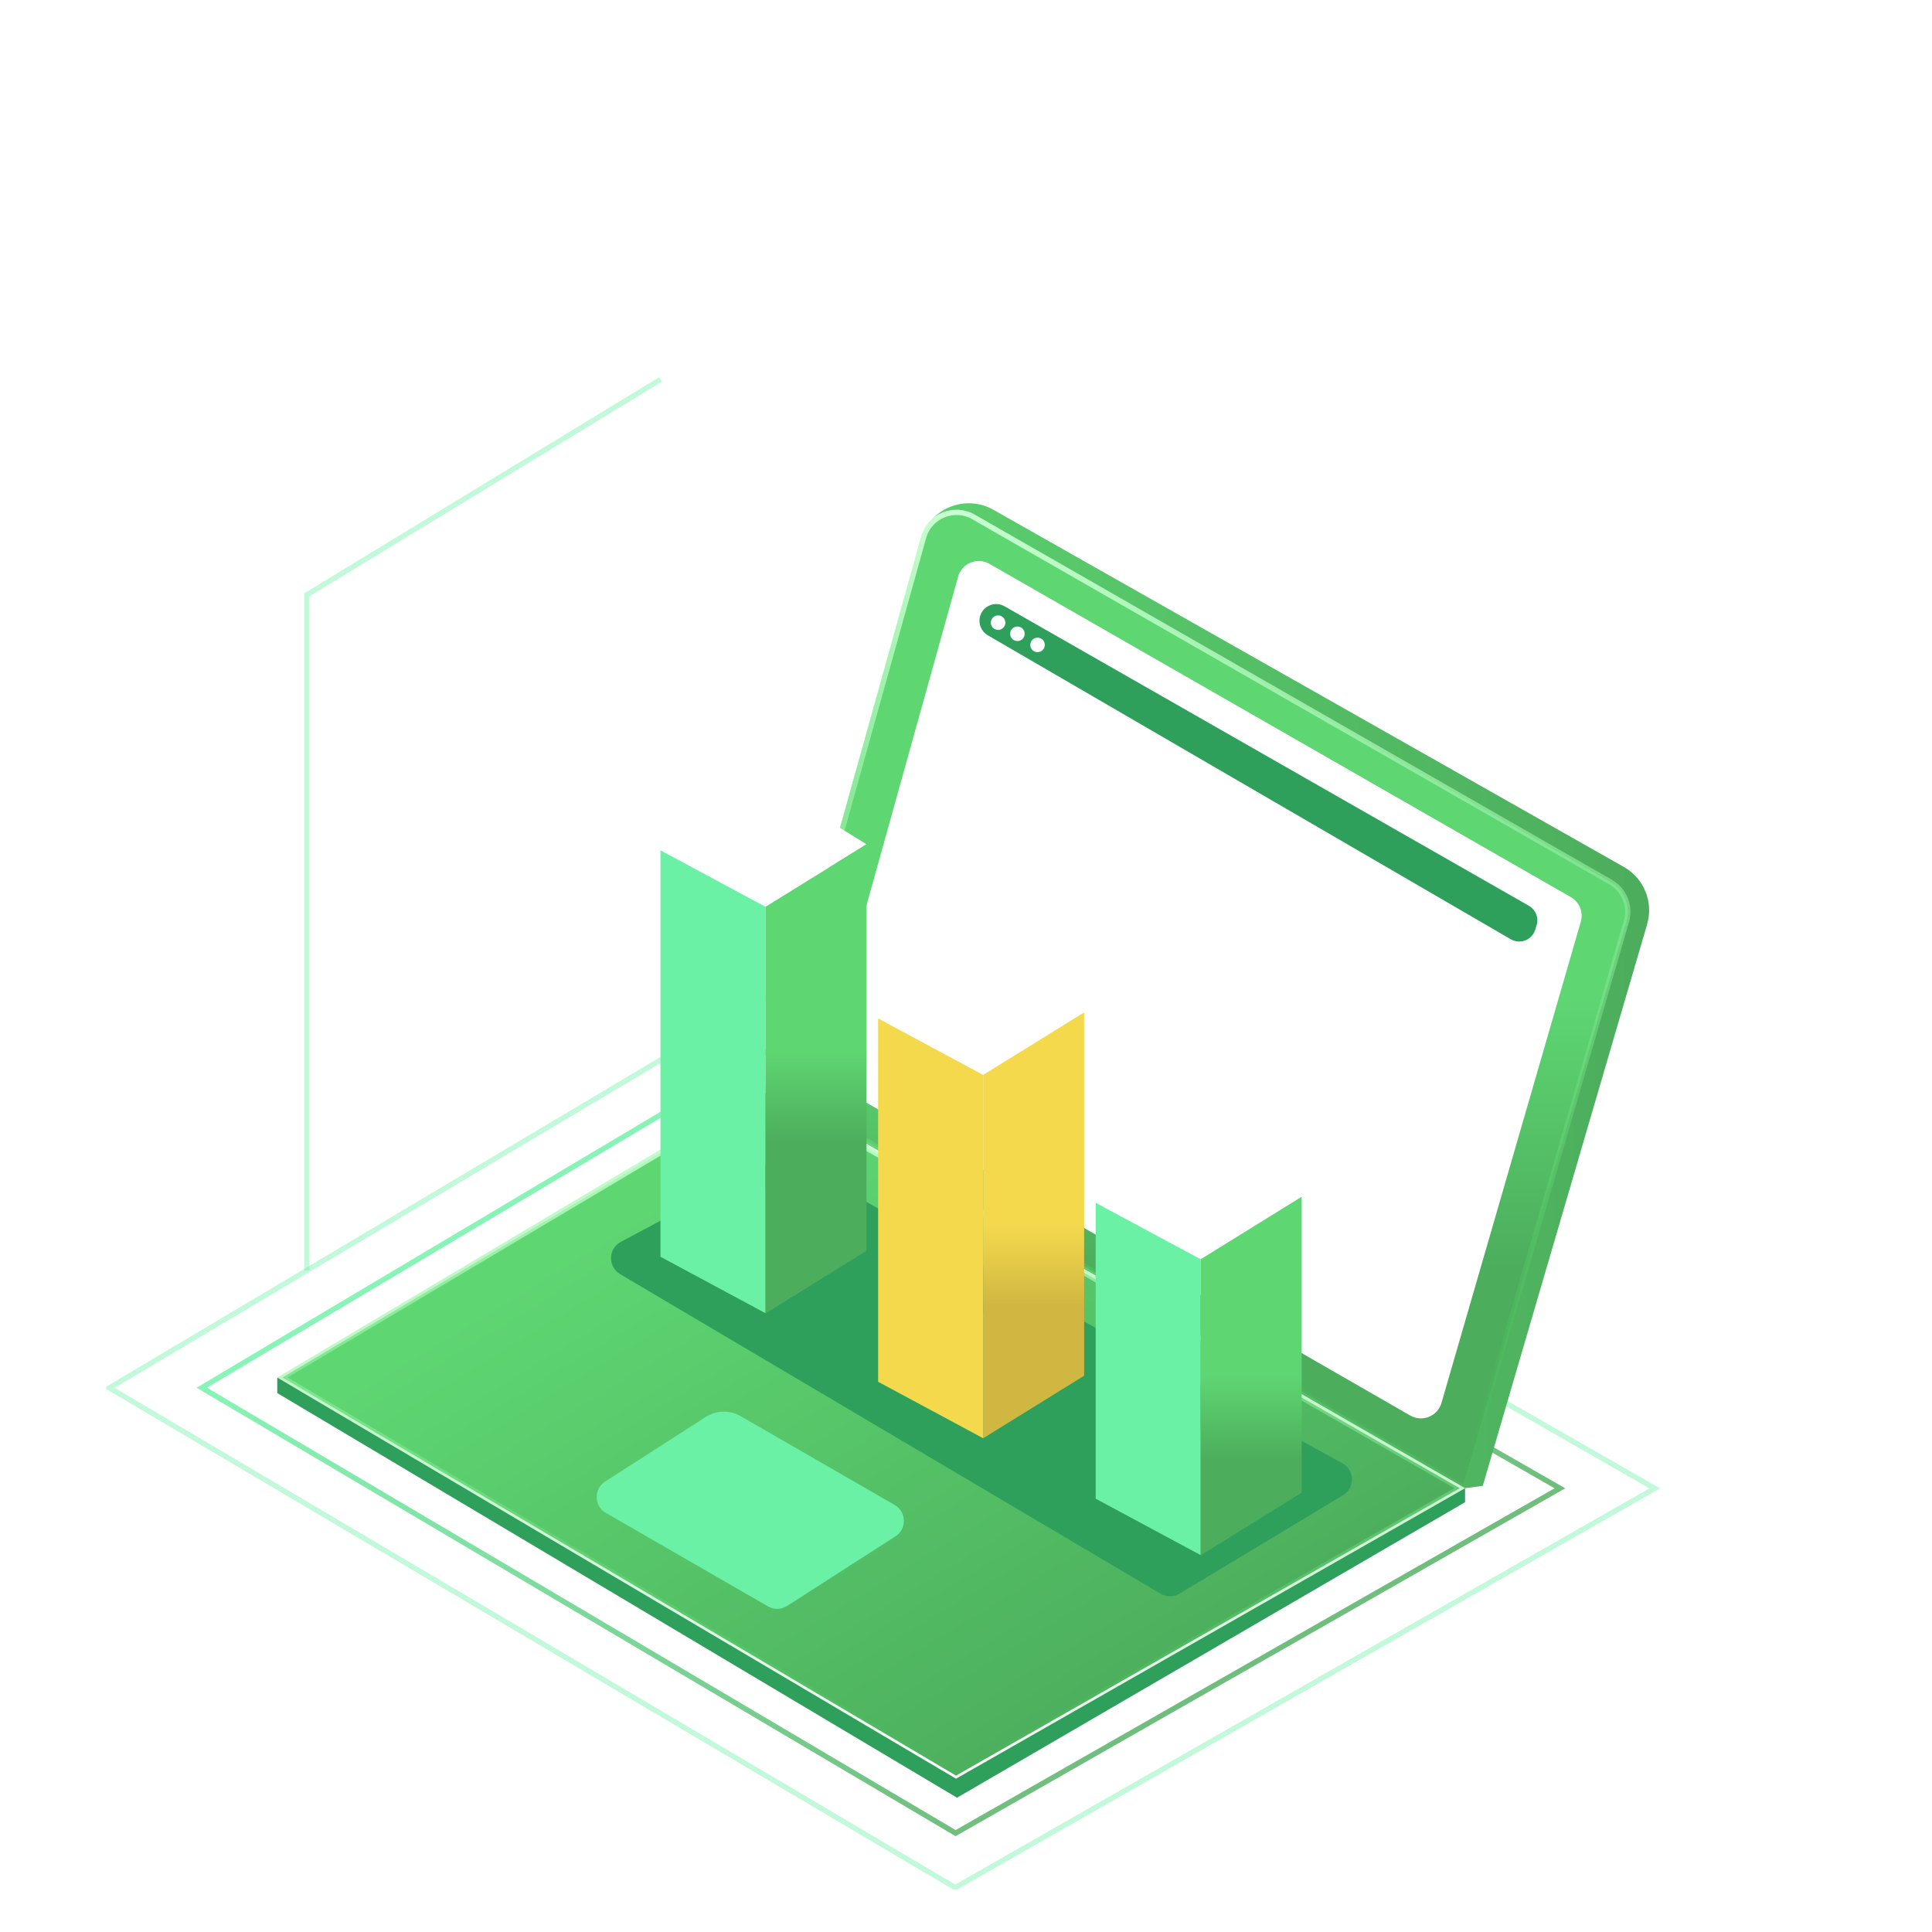 <svg id="eWIkzoavrQH1" xmlns="http://www.w3.org/2000/svg" xmlns:xlink="http://www.w3.org/1999/xlink" viewBox="0 0 364 364" shape-rendering="geometricPrecision" text-rendering="geometricPrecision">
<style><![CDATA[
#eWIkzoavrQH14_to {animation: eWIkzoavrQH14_to__to 2000ms linear 1 normal forwards}@keyframes eWIkzoavrQH14_to__to { 0% {transform: translate(225.835px,253.335px)} 20% {transform: translate(225.835px,253.335px);animation-timing-function: cubic-bezier(0.25,1,0.25,1)} 45% {transform: translate(225.835px,243.335px);animation-timing-function: cubic-bezier(0.25,1,0.25,1)} 70% {transform: translate(225.835px,243.335px);animation-timing-function: cubic-bezier(0.25,1,0.25,1)} 95% {transform: translate(225.835px,253.335px)} 100% {transform: translate(225.835px,253.335px)}} #eWIkzoavrQH19_to {animation: eWIkzoavrQH19_to__to 2000ms linear 1 normal forwards}@keyframes eWIkzoavrQH19_to__to { 0% {transform: translate(184.851px,224.961px)} 10% {transform: translate(184.851px,224.961px);animation-timing-function: cubic-bezier(0.25,1,0.25,1)} 35% {transform: translate(184.851px,214.961px);animation-timing-function: cubic-bezier(0.25,1,0.25,1)} 60% {transform: translate(184.851px,214.961px);animation-timing-function: cubic-bezier(0.25,1,0.25,1)} 85% {transform: translate(184.851px,224.961px)} 100% {transform: translate(184.851px,224.961px)}} #eWIkzoavrQH24_to {animation: eWIkzoavrQH24_to__to 2000ms linear 1 normal forwards}@keyframes eWIkzoavrQH24_to__to { 0% {transform: translate(143.845px,197.344px);animation-timing-function: cubic-bezier(0.25,1,0.25,1)} 25% {transform: translate(143.845px,187.344px);animation-timing-function: cubic-bezier(0.25,1,0.25,1)} 50% {transform: translate(143.845px,187.344px);animation-timing-function: cubic-bezier(0.25,1,0.25,1)} 75% {transform: translate(143.845px,197.344px)} 100% {transform: translate(143.845px,197.344px)}}
]]></style>
<defs><linearGradient id="eWIkzoavrQH5-stroke" x1="126.934" y1="206.971" x2="204.84" y2="334.987" spreadMethod="pad" gradientUnits="userSpaceOnUse" gradientTransform="translate(0 0)"><stop id="eWIkzoavrQH5-stroke-0" offset="0%" stop-color="#6af1a5"/><stop id="eWIkzoavrQH5-stroke-1" offset="100%" stop-color="#4cad5c"/></linearGradient><linearGradient id="eWIkzoavrQH6-fill" x1="133.829" y1="220.299" x2="201.606" y2="331.668" spreadMethod="pad" gradientUnits="userSpaceOnUse" gradientTransform="translate(0 0)"><stop id="eWIkzoavrQH6-fill-0" offset="0%" stop-color="#5ed672"/><stop id="eWIkzoavrQH6-fill-1" offset="100%" stop-color="#4cad5c"/></linearGradient><linearGradient id="eWIkzoavrQH6-stroke" x1="164.131" y1="204.798" x2="164.131" y2="335.115" spreadMethod="pad" gradientUnits="userSpaceOnUse" gradientTransform="translate(0 0)"><stop id="eWIkzoavrQH6-stroke-0" offset="0%" stop-color="#c9ffd1"/><stop id="eWIkzoavrQH6-stroke-1" offset="100%" stop-color="rgba(80,223,101,0)"/></linearGradient><linearGradient id="eWIkzoavrQH8-fill" x1="144.619" y1="187.6" x2="310.717" y2="187.6" spreadMethod="pad" gradientUnits="userSpaceOnUse" gradientTransform="translate(0 0)"><stop id="eWIkzoavrQH8-fill-0" offset="0%" stop-color="#5ed672"/><stop id="eWIkzoavrQH8-fill-1" offset="100%" stop-color="#4cad5c"/></linearGradient><linearGradient id="eWIkzoavrQH9-fill" x1="225.902" y1="188.202" x2="225.902" y2="239.601" spreadMethod="pad" gradientUnits="userSpaceOnUse" gradientTransform="translate(0 0)"><stop id="eWIkzoavrQH9-fill-0" offset="0%" stop-color="#5ed672"/><stop id="eWIkzoavrQH9-fill-1" offset="100%" stop-color="#4cad5c"/></linearGradient><linearGradient id="eWIkzoavrQH9-stroke" x1="225.902" y1="96.029" x2="225.902" y2="280.39" spreadMethod="pad" gradientUnits="userSpaceOnUse" gradientTransform="translate(0 0)"><stop id="eWIkzoavrQH9-stroke-0" offset="0%" stop-color="#c9ffd1"/><stop id="eWIkzoavrQH9-stroke-1" offset="100%" stop-color="rgba(58,210,80,0)"/></linearGradient><filter id="eWIkzoavrQH10-filter" x="-150%" width="400%" y="-150%" height="400%"><feGaussianBlur id="eWIkzoavrQH10-filter-drop-shadow-0-blur" in="SourceAlpha" stdDeviation="24,24"/><feOffset id="eWIkzoavrQH10-filter-drop-shadow-0-offset" dx="0" dy="0" result="tmp"/><feFlood id="eWIkzoavrQH10-filter-drop-shadow-0-flood" flood-color="rgba(255,255,255,0.85)"/><feComposite id="eWIkzoavrQH10-filter-drop-shadow-0-composite" operator="in" in2="tmp"/><feMerge id="eWIkzoavrQH10-filter-drop-shadow-0-merge" result="result"><feMergeNode id="eWIkzoavrQH10-filter-drop-shadow-0-merge-node-1"/><feMergeNode id="eWIkzoavrQH10-filter-drop-shadow-0-merge-node-2" in="SourceGraphic"/></feMerge></filter><linearGradient id="eWIkzoavrQH16-fill" x1="206.428" y1="281.2" x2="245.242" y2="281.2" spreadMethod="pad" gradientUnits="userSpaceOnUse" gradientTransform="translate(0 0)"><stop id="eWIkzoavrQH16-fill-0" offset="0%" stop-color="#5ed672"/><stop id="eWIkzoavrQH16-fill-1" offset="100%" stop-color="#4cad5c"/></linearGradient><linearGradient id="eWIkzoavrQH18-fill" x1="235.727" y1="259.226" x2="235.727" y2="275.227" spreadMethod="pad" gradientUnits="userSpaceOnUse" gradientTransform="translate(0 0)"><stop id="eWIkzoavrQH18-fill-0" offset="0%" stop-color="#5ed672"/><stop id="eWIkzoavrQH18-fill-1" offset="100%" stop-color="#4cad5c"/></linearGradient><linearGradient id="eWIkzoavrQH21-fill" x1="165.444" y1="259.181" x2="204.258" y2="259.181" spreadMethod="pad" gradientUnits="userSpaceOnUse" gradientTransform="translate(0 0)"><stop id="eWIkzoavrQH21-fill-0" offset="0%" stop-color="#5ed672"/><stop id="eWIkzoavrQH21-fill-1" offset="100%" stop-color="#4cad5c"/></linearGradient><linearGradient id="eWIkzoavrQH23-fill" x1="194.75" y1="230.853" x2="194.75" y2="246.214" spreadMethod="pad" gradientUnits="userSpaceOnUse" gradientTransform="translate(0 0)"><stop id="eWIkzoavrQH23-fill-0" offset="0%" stop-color="#f4d94d"/><stop id="eWIkzoavrQH23-fill-1" offset="100%" stop-color="#cfb741"/></linearGradient><linearGradient id="eWIkzoavrQH26-fill" x1="124.435" y1="235.623" x2="163.256" y2="235.623" spreadMethod="pad" gradientUnits="userSpaceOnUse" gradientTransform="translate(0 0)"><stop id="eWIkzoavrQH26-fill-0" offset="0%" stop-color="#5ed672"/><stop id="eWIkzoavrQH26-fill-1" offset="100%" stop-color="#4cad5c"/></linearGradient><linearGradient id="eWIkzoavrQH28-fill" x1="153.741" y1="198.235" x2="153.741" y2="215.067" spreadMethod="pad" gradientUnits="userSpaceOnUse" gradientTransform="translate(0 0)"><stop id="eWIkzoavrQH28-fill-0" offset="0%" stop-color="#5ed672"/><stop id="eWIkzoavrQH28-fill-1" offset="100%" stop-color="#4cad5c"/></linearGradient><filter id="eWIkzoavrQH29-filter" x="-150%" width="400%" y="-150%" height="400%"><feGaussianBlur id="eWIkzoavrQH29-filter-drop-shadow-0-blur" in="SourceAlpha" stdDeviation="24,24"/><feOffset id="eWIkzoavrQH29-filter-drop-shadow-0-offset" dx="0" dy="0" result="tmp"/><feFlood id="eWIkzoavrQH29-filter-drop-shadow-0-flood" flood-color="rgba(255,255,255,0.85)"/><feComposite id="eWIkzoavrQH29-filter-drop-shadow-0-composite" operator="in" in2="tmp"/><feMerge id="eWIkzoavrQH29-filter-drop-shadow-0-merge" result="result"><feMergeNode id="eWIkzoavrQH29-filter-drop-shadow-0-merge-node-1"/><feMergeNode id="eWIkzoavrQH29-filter-drop-shadow-0-merge-node-2" in="SourceGraphic"/></feMerge></filter></defs><g clip-path="url(#eWIkzoavrQH36)"><g><path d="M20.622,261.481L147.239,186.155l164.525,94.26-131.8,75.217L20.622,261.481Z" opacity="0.4" fill="none" stroke="#6af1a5" stroke-miterlimit="10"/><path d="M38.015,261.455L147.322,196.43l146.573,83.972L180.04,345.37L38.015,261.455Z" opacity="0.8" fill="none" stroke="url(#eWIkzoavrQH5-stroke)" stroke-miterlimit="10"/><path d="M275.019,280.382L180.12,334.536L53.217,259.528l91.02-54.151l130.782,75.005Z" fill="url(#eWIkzoavrQH6-fill)" stroke="url(#eWIkzoavrQH6-stroke)"/><path d="M253.006,281.72l-30.771,18.529c-1.097.665-2.474.665-3.584.012L116.83,240.051c-2.341-1.388-2.265-4.796.133-6.075l28.747-15.337c1.041-.557,2.297-.551,3.331.019l103.851,57.019c2.36,1.292,2.423,4.656.121,6.043h-.007Z" fill="#2ea05c"/><path d="M276.026,280.383l3.336-.437L310.33,174.139c1.224-4.181-.59-8.653-4.383-10.801L187.163,96.045c-5.315-3.009-12.045-.241-13.688,5.638L144.613,204.779l131.406,75.598.007.006Z" fill="url(#eWIkzoavrQH8-fill)"/><path d="M174.007,101.235v0c1.124-4.037,5.762-5.937,9.4-3.85v0L303.453,166.198c2.572,1.476,3.802,4.514,2.978,7.358l.48.14-.48-.14-30.708,106.083-130.519-75.087l28.803-103.317Z" fill="url(#eWIkzoavrQH9-fill)" stroke="url(#eWIkzoavrQH9-stroke)"/><g filter="url(#eWIkzoavrQH10-filter)"><path d="M155.162,199.598l25.354-90.953c.704-2.534,3.615-3.725,5.899-2.414l109.548,62.796c1.617.924,2.385,2.831,1.871,4.618l-26.248,90.667c-.73,2.515-3.622,3.681-5.9,2.376l-108.659-62.51c-1.599-.919-2.373-2.8-1.878-4.58h.013Z" fill="#fff"/></g><path d="M144.689,302.65l-30.543-17.611c-2.245-1.292-2.321-4.504-.139-5.904l18.941-12.162c1.998-1.28,4.541-1.343,6.597-.158l29.026,16.736c2.246,1.292,2.322,4.504.14,5.904l-20.413,13.112c-1.091.703-2.48.735-3.603.089l-.006-.006Z" fill="#6af1a5"/><path d="M52.236,259.53v2.933L180.306,338.7l95.72-55.675v-2.642l-95.91,54.732L52.236,259.53Z" fill="#2ea05c"/><g id="eWIkzoavrQH14_to" transform="translate(225.835,253.335)"><g transform="translate(-225.835,-253.335)"><path d="M226.212,237.251l-19.784-10.642l19.784-12.923l19.03,11.782-19.03,11.783Z" fill="#fff"/><path d="M226.212,292.983l-19.784-10.642l19.784-12.917l19.03,11.776-19.03,11.783Z" fill="url(#eWIkzoavrQH16-fill)"/><path d="M206.428,226.608v55.733l19.784,10.642v-55.732l-19.784-10.643Z" fill="#6af1a5"/><path d="M245.242,225.468l-19.03,11.783v55.732l19.03-11.783v-55.732Z" fill="url(#eWIkzoavrQH18-fill)"/></g></g><g id="eWIkzoavrQH19_to" transform="translate(184.851,224.961)"><g transform="translate(-184.851,-224.961)"><path d="M185.235,202.524l-19.791-10.642l19.791-12.923l19.023,11.783-19.023,11.782Z" fill="#fff"/><path d="M185.235,270.964l-19.791-10.642l19.791-12.917l19.023,11.776-19.023,11.783Z" fill="url(#eWIkzoavrQH21-fill)"/><path d="M165.444,191.882v68.439l19.791,10.643v-68.44l-19.791-10.642Z" fill="#f4d94d"/><path d="M204.258,190.742l-19.023,11.782v68.44l19.023-11.783v-68.439Z" fill="url(#eWIkzoavrQH23-fill)"/></g></g><g id="eWIkzoavrQH24_to" transform="translate(143.845,197.344)"><g transform="translate(-143.845,-197.344)"><path d="M144.226,170.849l-19.791-10.643l19.791-12.922l19.03,11.782-19.03,11.783Z" fill="#fff"/><path d="M144.226,247.405l-19.791-10.642l19.791-12.923l19.03,11.783-19.03,11.782Z" fill="url(#eWIkzoavrQH26-fill)"/><path d="M124.435,160.207v76.556l19.791,10.642v-76.556l-19.791-10.642Z" fill="#6af1a5"/><path d="M163.256,159.066l-19.03,11.782v76.557l19.03-11.783v-76.556Z" fill="url(#eWIkzoavrQH28-fill)"/></g></g><g filter="url(#eWIkzoavrQH29-filter)"><path d="M154.324,68.709c.222-9.61-6.267-15.97-12.083-15.97-2.912-5.467-8.278-10.623-13.873-10.737s-7.162,5.074-7.162,5.074-4.681-2.122-7.269.165l-10.086,5.302c-.374.133-.729.317-1.059.557l-.032.019c-1.116.843-1.915,2.394-1.915,5.131c0,10.294,5.594,14.24,5.594,14.24s31.552,19.27,36.03,21.772c2.943,1.647,5.303,1.869,6.958.722h.007l10.644-5.651c.228-.089.444-.209.647-.348l.07-.038h-.013c.882-.595,1.573-1.571,2.042-2.933c1.345-3.915-.222-10.611-8.506-17.319l.006.013Z" fill="#fff"/></g><path d="M57.812,239.354v-127.287L124.435,71.5" opacity="0.4" fill="none" stroke="#6af1a5" stroke-miterlimit="10"/><path d="M184.632,116.164c.527-2.008,2.817-2.964,4.625-1.938l98.796,56.429c1.281.735,1.884,2.255,1.452,3.668l-.26.842c-.596,1.938-2.848,2.819-4.605,1.799l-98.536-57.271c-1.224-.716-1.827-2.154-1.465-3.529h-.007Z" fill="#2ea05c"/><path d="M188.045,118.679c.757,0,1.37-.613,1.37-1.368c0-.756-.613-1.369-1.37-1.369s-1.37.613-1.37,1.369c0,.755.613,1.368,1.37,1.368Z" fill="#fff"/><path d="M191.686,120.776c.757,0,1.37-.613,1.37-1.369c0-.755-.613-1.368-1.37-1.368s-1.37.613-1.37,1.368c0,.756.613,1.369,1.37,1.369Z" fill="#fff"/><path d="M195.479,122.872c.757,0,1.371-.612,1.371-1.368s-.614-1.368-1.371-1.368c-.756,0-1.37.612-1.37,1.368s.614,1.368,1.37,1.368Z" fill="#fff"/></g><clipPath id="eWIkzoavrQH36"><rect width="324" height="348" rx="0" ry="0" transform="translate(20 8)" fill="#fff"/></clipPath></g></svg>
